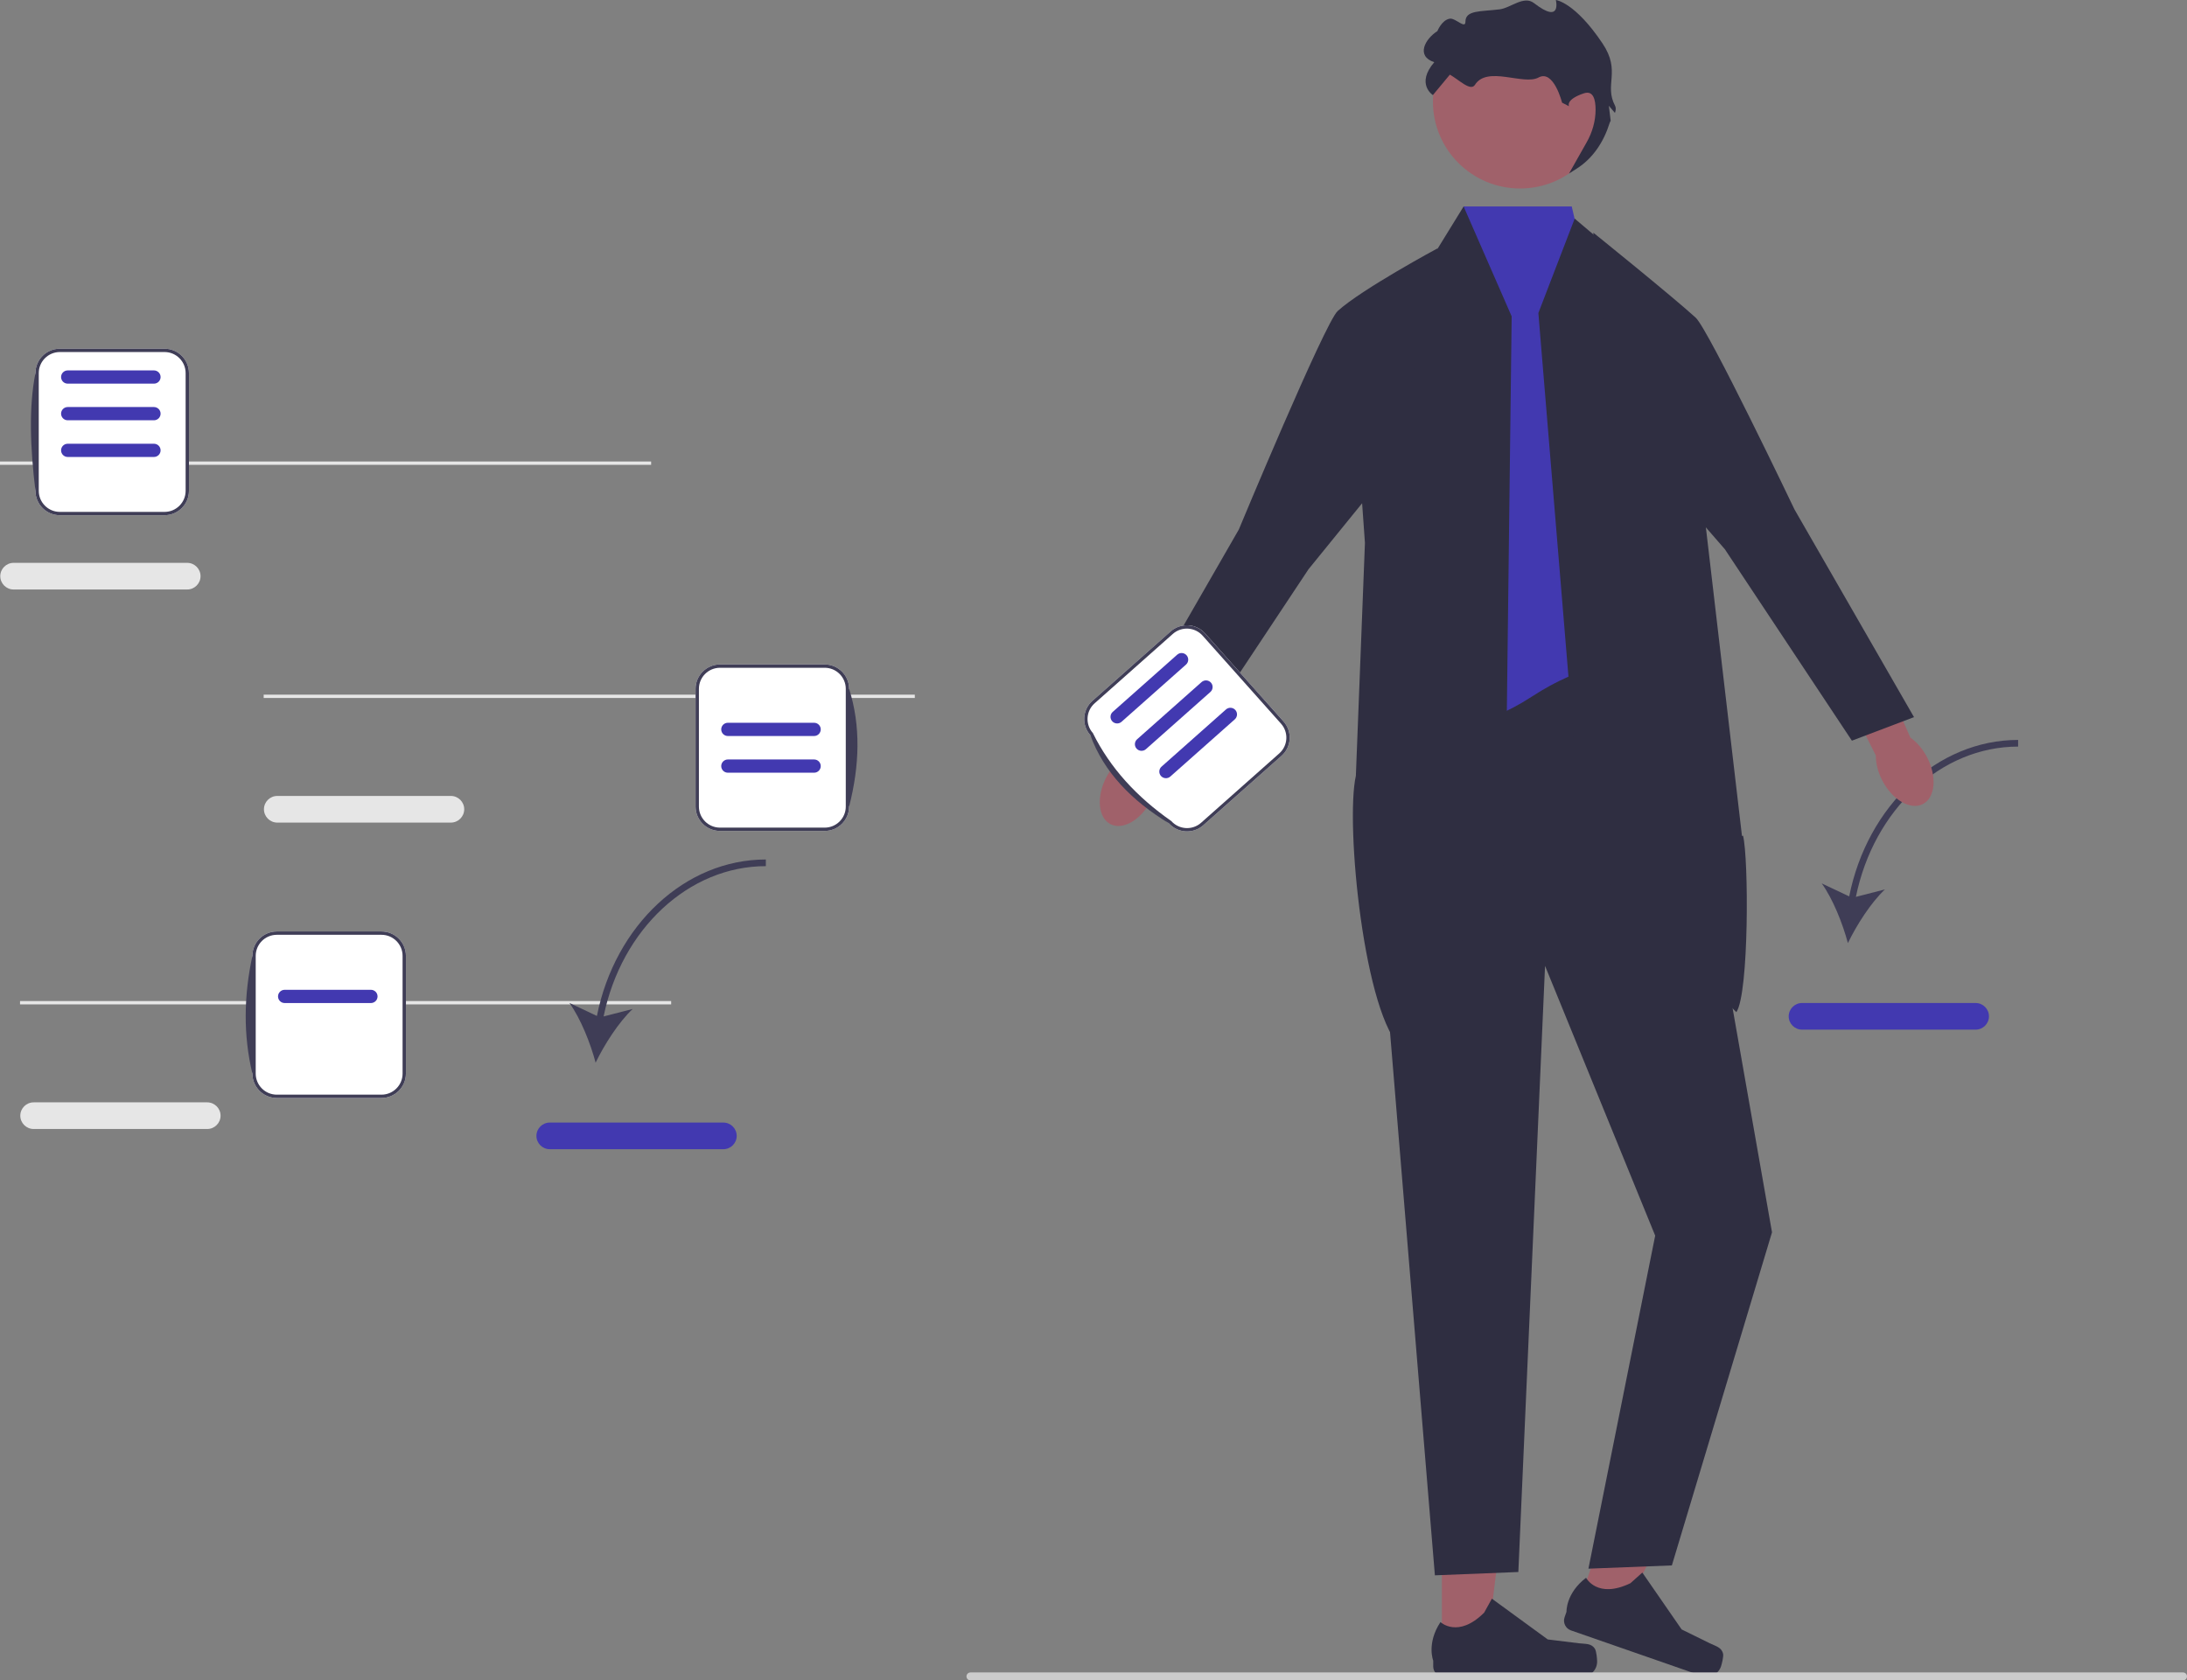 <svg xmlns="http://www.w3.org/2000/svg" width="229" height="176" viewBox="0 0 229 176" fill="none">
  <rect x="0" y="0" width="229" height="176" fill="#808080" stroke="none"/>
  <g clip-path="url(#clip0_19610_65028)">
    <path d="M150.98 172.82L155.66 172.82L157.886 154.805L150.979 154.805L150.98 172.82Z" fill="#A0616A"/>
    <path d="M167.013 172.715C167.158 172.96 167.235 173.75 167.235 174.035C167.235 174.911 166.524 175.62 165.647 175.62H151.155C150.557 175.62 150.072 175.136 150.072 174.539V173.937C150.072 173.937 149.355 172.127 150.831 169.896C150.831 169.896 152.665 171.643 155.406 168.907L156.215 167.445L162.066 171.716L165.309 172.115C166.019 172.202 166.648 172.101 167.013 172.715Z" fill="#2F2E41"/>
    <path d="M165.252 168.066L169.671 169.603L177.715 153.324L171.194 151.055L165.252 168.066Z" fill="#A0616A"/>
    <path d="M180.426 173.235C180.483 173.514 180.294 174.286 180.2 174.555C179.912 175.382 179.006 175.818 178.178 175.53L164.494 170.768C163.929 170.571 163.631 169.954 163.828 169.39L164.026 168.822C164.026 168.822 163.946 166.877 166.076 165.256C166.076 165.256 167.232 167.508 170.723 165.825L171.968 164.711L176.084 170.667L179.015 172.109C179.656 172.424 180.283 172.536 180.426 173.235Z" fill="#2F2E41"/>
    <path d="M19.6 61.744H1.426C0.655 61.744 0.028 61.118 0.028 60.348C0.028 59.579 0.655 58.953 1.426 58.953H19.6C20.371 58.953 20.998 59.579 20.998 60.348C20.998 61.118 20.371 61.744 19.6 61.744Z" fill="#E6E6E6"/>
    <path d="M68.18 48.336H0V48.685H68.18V48.336Z" fill="#E6E6E6"/>
    <path d="M47.21 86.158H29.036C28.266 86.158 27.638 85.532 27.638 84.763C27.638 83.993 28.266 83.367 29.036 83.367H47.21C47.981 83.367 48.608 83.993 48.608 84.763C48.608 85.532 47.981 86.158 47.21 86.158Z" fill="#E6E6E6"/>
    <path d="M95.79 72.758H27.61V73.107H95.79V72.758Z" fill="#E6E6E6"/>
    <path d="M21.697 118.252H3.523C2.752 118.252 2.125 117.626 2.125 116.856C2.125 116.087 2.752 115.461 3.523 115.461H21.697C22.468 115.461 23.095 116.087 23.095 116.856C23.095 117.626 22.468 118.252 21.697 118.252Z" fill="#E6E6E6"/>
    <path d="M70.277 104.852H2.097V105.2H70.277V104.852Z" fill="#E6E6E6"/>
    <path d="M62.502 106.41L59.626 105.05C60.806 106.693 61.822 109.26 62.367 111.302C63.288 109.4 64.773 107.072 66.244 105.682L63.204 106.462C65.077 97.299 72.123 90.721 80.191 90.721V90.023C71.763 90.023 64.415 96.877 62.502 106.41Z" fill="#3F3D56"/>
    <path d="M75.741 120.369H57.567C56.796 120.369 56.169 119.743 56.169 118.973C56.169 118.204 56.796 117.578 57.567 117.578H75.741C76.512 117.578 77.139 118.204 77.139 118.973C77.139 119.743 76.512 120.369 75.741 120.369Z" fill="#4239B0"/>
    <path d="M193.628 93.887L190.751 92.527C191.931 94.17 192.948 96.737 193.492 98.779C194.413 96.876 195.899 94.549 197.369 93.158L194.329 93.939C196.202 84.776 203.248 78.198 211.316 78.198V77.5C202.889 77.5 195.54 84.354 193.628 93.887Z" fill="#3F3D56"/>
    <path d="M206.866 107.845H188.692C187.922 107.845 187.294 107.219 187.294 106.45C187.294 105.681 187.922 105.055 188.692 105.055H206.866C207.637 105.055 208.264 105.681 208.264 106.45C208.264 107.219 207.637 107.845 206.866 107.845Z" fill="#4239B0"/>
    <path d="M173.663 67.328L142.558 71.863L150.247 165.001L158.985 164.652L161.781 101.165L173.314 129.42L166.324 164.303L175.061 163.962L185.546 129.071L178.556 89.305L173.663 67.328Z" fill="#2F2E41"/>
    <path d="M164.577 21.625H153.255L144.069 72.538C144.069 72.538 149.538 80.025 160.378 72.976C171.217 65.927 176.223 71.841 176.223 71.841L164.577 21.625Z" fill="#4239B0"/>
    <path d="M146.865 109.863L157.587 90.345L158.286 33.136L153.255 21.625L150.247 26.509L141.16 32.126L142.922 56.861L142.297 72.928L141.972 81.259C140.84 86.252 142.854 106.673 146.865 109.863Z" fill="#2F2E41"/>
    <path d="M164.885 22.898L175.935 32.264L182.401 87.553L182.514 87.537C183.107 89.859 183.149 104.024 181.814 106.015L165.8 89.821L161.082 32.787L164.885 22.898Z" fill="#2F2E41"/>
    <path d="M201.787 79.325C202.84 81.359 202.642 83.55 201.345 84.218C200.048 84.887 198.144 83.78 197.091 81.746C196.63 80.856 196.409 79.936 196.415 79.126L192.063 70.452L196.185 68.5L200.037 77.258C200.702 77.722 201.326 78.435 201.787 79.325Z" fill="#A0616A"/>
    <path d="M166.833 24.367C166.833 24.367 175.025 30.968 177.553 33.27C178.896 34.493 187.903 53.365 187.903 53.365L200.414 75.112L193.911 77.578L180.608 57.526L169.12 44.299L166.833 24.367Z" fill="#2F2E41"/>
    <path d="M115.833 81.427C114.78 83.46 114.978 85.651 116.275 86.32C117.571 86.989 119.476 85.882 120.529 83.848C120.989 82.957 121.211 82.037 121.205 81.228L125.557 72.553L121.435 70.602L117.582 79.36C116.917 79.824 116.293 80.536 115.833 81.427Z" fill="#A0616A"/>
    <path d="M150.56 25.992C150.56 25.992 142.594 30.277 140.067 32.578C138.724 33.801 129.716 55.464 129.716 55.464L117.206 77.211L123.709 79.676L137.012 59.625L146.053 48.491L150.56 25.992Z" fill="#2F2E41"/>
    <path d="M159.167 19.743C164.208 19.743 168.294 15.665 168.294 10.633C168.294 5.602 164.208 1.523 159.167 1.523C154.126 1.523 150.04 5.602 150.04 10.633C150.04 15.665 154.126 19.743 159.167 19.743Z" fill="#A0616A"/>
    <path d="M162.912 3.48831e-06C162.912 3.48831e-06 163.564 2.606 160.627 0.326C159.555 -0.506 158.185 0.833 157.036 0.977C155.033 1.229 153.445 1.039 153.445 2.281C153.445 3.075 152.389 1.866 151.813 1.955C150.971 2.084 150.507 3.258 150.507 3.258C149.232 4.068 148.222 5.865 150.181 6.516C148.222 8.797 150.038 9.959 150.038 9.959L151.813 7.819C152.732 8.32 153.981 9.613 154.439 8.888C155.73 6.842 159.53 8.975 161.104 8.116C162.69 7.251 163.564 10.752 163.564 10.752L164.291 11.129C164.291 11.129 163.891 10.426 165.849 9.774C166.829 9.448 167.073 10.426 167.073 11.485C167.073 12.682 166.732 13.856 166.142 14.899L164.291 18.175L165.104 17.657C166.815 16.569 167.933 14.836 168.537 12.903C168.566 12.809 168.605 12.725 168.655 12.653L168.461 11.078L169.1 11.826C169.198 11.546 169.224 11.284 169.114 11.078C167.937 8.867 169.767 7.494 167.808 4.561C164.905 0.215 162.912 3.48831e-06 162.912 3.48831e-06Z" fill="#2F2E41"/>
    <path d="M101.2 175.587C101.2 175.817 101.385 176.002 101.616 176.002H228.584C228.815 176.002 229 175.817 229 175.587C229 175.357 228.815 175.172 228.584 175.172H101.616C101.385 175.172 101.2 175.357 101.2 175.587Z" fill="#CCCCCC"/>
    <path d="M86.353 87.035H75.392C73.981 87.035 72.834 85.89 72.834 84.482V72.147C72.834 70.739 73.981 69.594 75.392 69.594H86.353C87.763 69.594 88.911 70.739 88.911 72.147V84.482C88.911 85.89 87.763 87.035 86.353 87.035Z" fill="white"/>
    <path d="M86.353 87.035H75.392C73.981 87.035 72.834 85.89 72.834 84.482V72.147C72.834 70.739 73.981 69.594 75.392 69.594H86.353C87.763 69.594 88.911 70.739 88.911 72.147C90.139 76.028 90.014 80.163 88.911 84.482C88.911 85.89 87.763 87.035 86.353 87.035ZM75.392 69.943C74.174 69.943 73.183 70.931 73.183 72.147V84.482C73.183 85.698 74.174 86.686 75.392 86.686H86.353C87.571 86.686 88.561 85.698 88.561 84.482V72.147C88.561 70.931 87.571 69.943 86.353 69.943H75.392Z" fill="#3F3D56"/>
    <path d="M85.245 77.09H76.214C75.831 77.09 75.519 76.779 75.519 76.397C75.519 76.014 75.831 75.703 76.214 75.703H85.245C85.628 75.703 85.94 76.014 85.94 76.397C85.94 76.779 85.628 77.09 85.245 77.09Z" fill="#4239B0"/>
    <path d="M85.245 80.934H76.214C75.831 80.934 75.519 80.623 75.519 80.24C75.519 79.858 75.831 79.547 76.214 79.547H85.245C85.628 79.547 85.94 79.858 85.94 80.24C85.94 80.623 85.628 80.934 85.245 80.934Z" fill="#4239B0"/>
    <path d="M17.228 53.965H6.267C4.857 53.965 3.709 52.82 3.709 51.412V39.077C3.709 37.669 4.857 36.523 6.267 36.523H17.228C18.639 36.523 19.786 37.669 19.786 39.077V51.412C19.786 52.82 18.639 53.965 17.228 53.965Z" fill="white"/>
    <path d="M17.229 53.965H6.267C4.857 53.965 3.71 52.82 3.71 51.412C3.158 46.87 3.007 42.639 3.71 39.077C3.71 37.669 4.857 36.523 6.267 36.523H17.229C18.639 36.523 19.786 37.669 19.786 39.077V51.412C19.786 52.82 18.639 53.965 17.229 53.965ZM6.267 36.872C5.05 36.872 4.059 37.861 4.059 39.077V51.412C4.059 52.627 5.05 53.616 6.267 53.616H17.229C18.446 53.616 19.437 52.627 19.437 51.412V39.077C19.437 37.861 18.446 36.872 17.229 36.872H6.267Z" fill="#3F3D56"/>
    <path d="M16.121 44.02H7.09C6.706 44.02 6.395 43.709 6.395 43.326C6.395 42.944 6.706 42.633 7.09 42.633H16.121C16.504 42.633 16.816 42.944 16.816 43.326C16.816 43.709 16.504 44.02 16.121 44.02Z" fill="#4239B0"/>
    <path d="M16.121 47.863H7.09C6.706 47.863 6.395 47.552 6.395 47.17C6.395 46.788 6.706 46.477 7.09 46.477H16.121C16.504 46.477 16.816 46.788 16.816 47.17C16.816 47.552 16.504 47.863 16.121 47.863Z" fill="#4239B0"/>
    <path d="M16.121 40.184H7.09C6.706 40.184 6.395 39.873 6.395 39.49C6.395 39.108 6.706 38.797 7.09 38.797H16.121C16.504 38.797 16.816 39.108 16.816 39.49C16.816 39.873 16.504 40.184 16.121 40.184Z" fill="#4239B0"/>
    <path d="M134.187 79.17L125.996 86.44C124.942 87.375 123.322 87.28 122.385 86.228C118.98 83.529 116.187 80.488 114.172 77.01C113.235 75.958 113.33 74.341 114.384 73.406L122.575 66.136C123.629 65.201 125.249 65.296 126.186 66.348L134.399 75.566C135.336 76.618 135.241 78.235 134.187 79.17Z" fill="white"/>
    <path d="M134.187 79.17L125.996 86.44C124.942 87.375 123.322 87.28 122.385 86.228C118.5 83.855 115.59 80.887 114.172 77.01C113.235 75.958 113.33 74.341 114.384 73.406L122.575 66.136C123.629 65.201 125.249 65.296 126.186 66.348L134.399 75.566C135.336 76.618 135.241 78.235 134.187 79.17ZM114.616 73.667C113.706 74.474 113.624 75.87 114.433 76.778C116.25 80.457 119.051 83.488 122.646 85.997C123.455 86.905 124.854 86.987 125.764 86.179L133.955 78.909C134.865 78.102 134.947 76.706 134.137 75.798L125.925 66.579C125.116 65.671 123.717 65.589 122.807 66.397L114.616 73.667Z" fill="#3F3D56"/>
    <path d="M126.74 72.477L119.991 78.467C119.705 78.721 119.265 78.695 119.01 78.409C118.756 78.124 118.782 77.684 119.068 77.43L125.817 71.441C126.103 71.186 126.543 71.212 126.798 71.498C127.052 71.784 127.027 72.223 126.74 72.477Z" fill="#4239B0"/>
    <path d="M129.295 75.344L122.546 81.334C122.26 81.588 121.82 81.562 121.565 81.277C121.311 80.991 121.336 80.552 121.623 80.298L128.372 74.308C128.658 74.054 129.098 74.079 129.353 74.365C129.607 74.651 129.581 75.09 129.295 75.344Z" fill="#4239B0"/>
    <path d="M124.186 69.61L117.437 75.6C117.151 75.854 116.711 75.828 116.456 75.542C116.201 75.257 116.227 74.817 116.514 74.563L123.263 68.573C123.549 68.319 123.989 68.345 124.243 68.631C124.498 68.916 124.472 69.356 124.186 69.61Z" fill="#4239B0"/>
    <path d="M39.946 115.004H28.985C27.574 115.004 26.427 113.859 26.427 112.451V100.116C26.427 98.708 27.574 97.562 28.985 97.562H39.946C41.356 97.562 42.504 98.708 42.504 100.116V112.451C42.504 113.859 41.356 115.004 39.946 115.004Z" fill="white"/>
    <path d="M39.946 115.004H28.985C27.574 115.004 26.427 113.859 26.427 112.451C25.455 108.386 25.535 104.271 26.427 100.116C26.427 98.708 27.574 97.562 28.985 97.562H39.946C41.356 97.562 42.504 98.708 42.504 100.116V112.451C42.504 113.859 41.356 115.004 39.946 115.004ZM28.985 97.911C27.767 97.911 26.776 98.9 26.776 100.116V112.451C26.776 113.666 27.767 114.655 28.985 114.655H39.946C41.163 114.655 42.154 113.666 42.154 112.451V100.116C42.154 98.9 41.163 97.911 39.946 97.911H28.985Z" fill="#3F3D56"/>
    <path d="M38.838 105.059H29.807C29.424 105.059 29.112 104.748 29.112 104.365C29.112 103.983 29.424 103.672 29.807 103.672H38.838C39.221 103.672 39.533 103.983 39.533 104.365C39.533 104.748 39.221 105.059 38.838 105.059Z" fill="#4239B0"/>
  </g>
  <defs>
    <clipPath id="clip0_19610_65028">
      <rect width="229" height="176" fill="white"/>
    </clipPath>
  </defs>
</svg>

